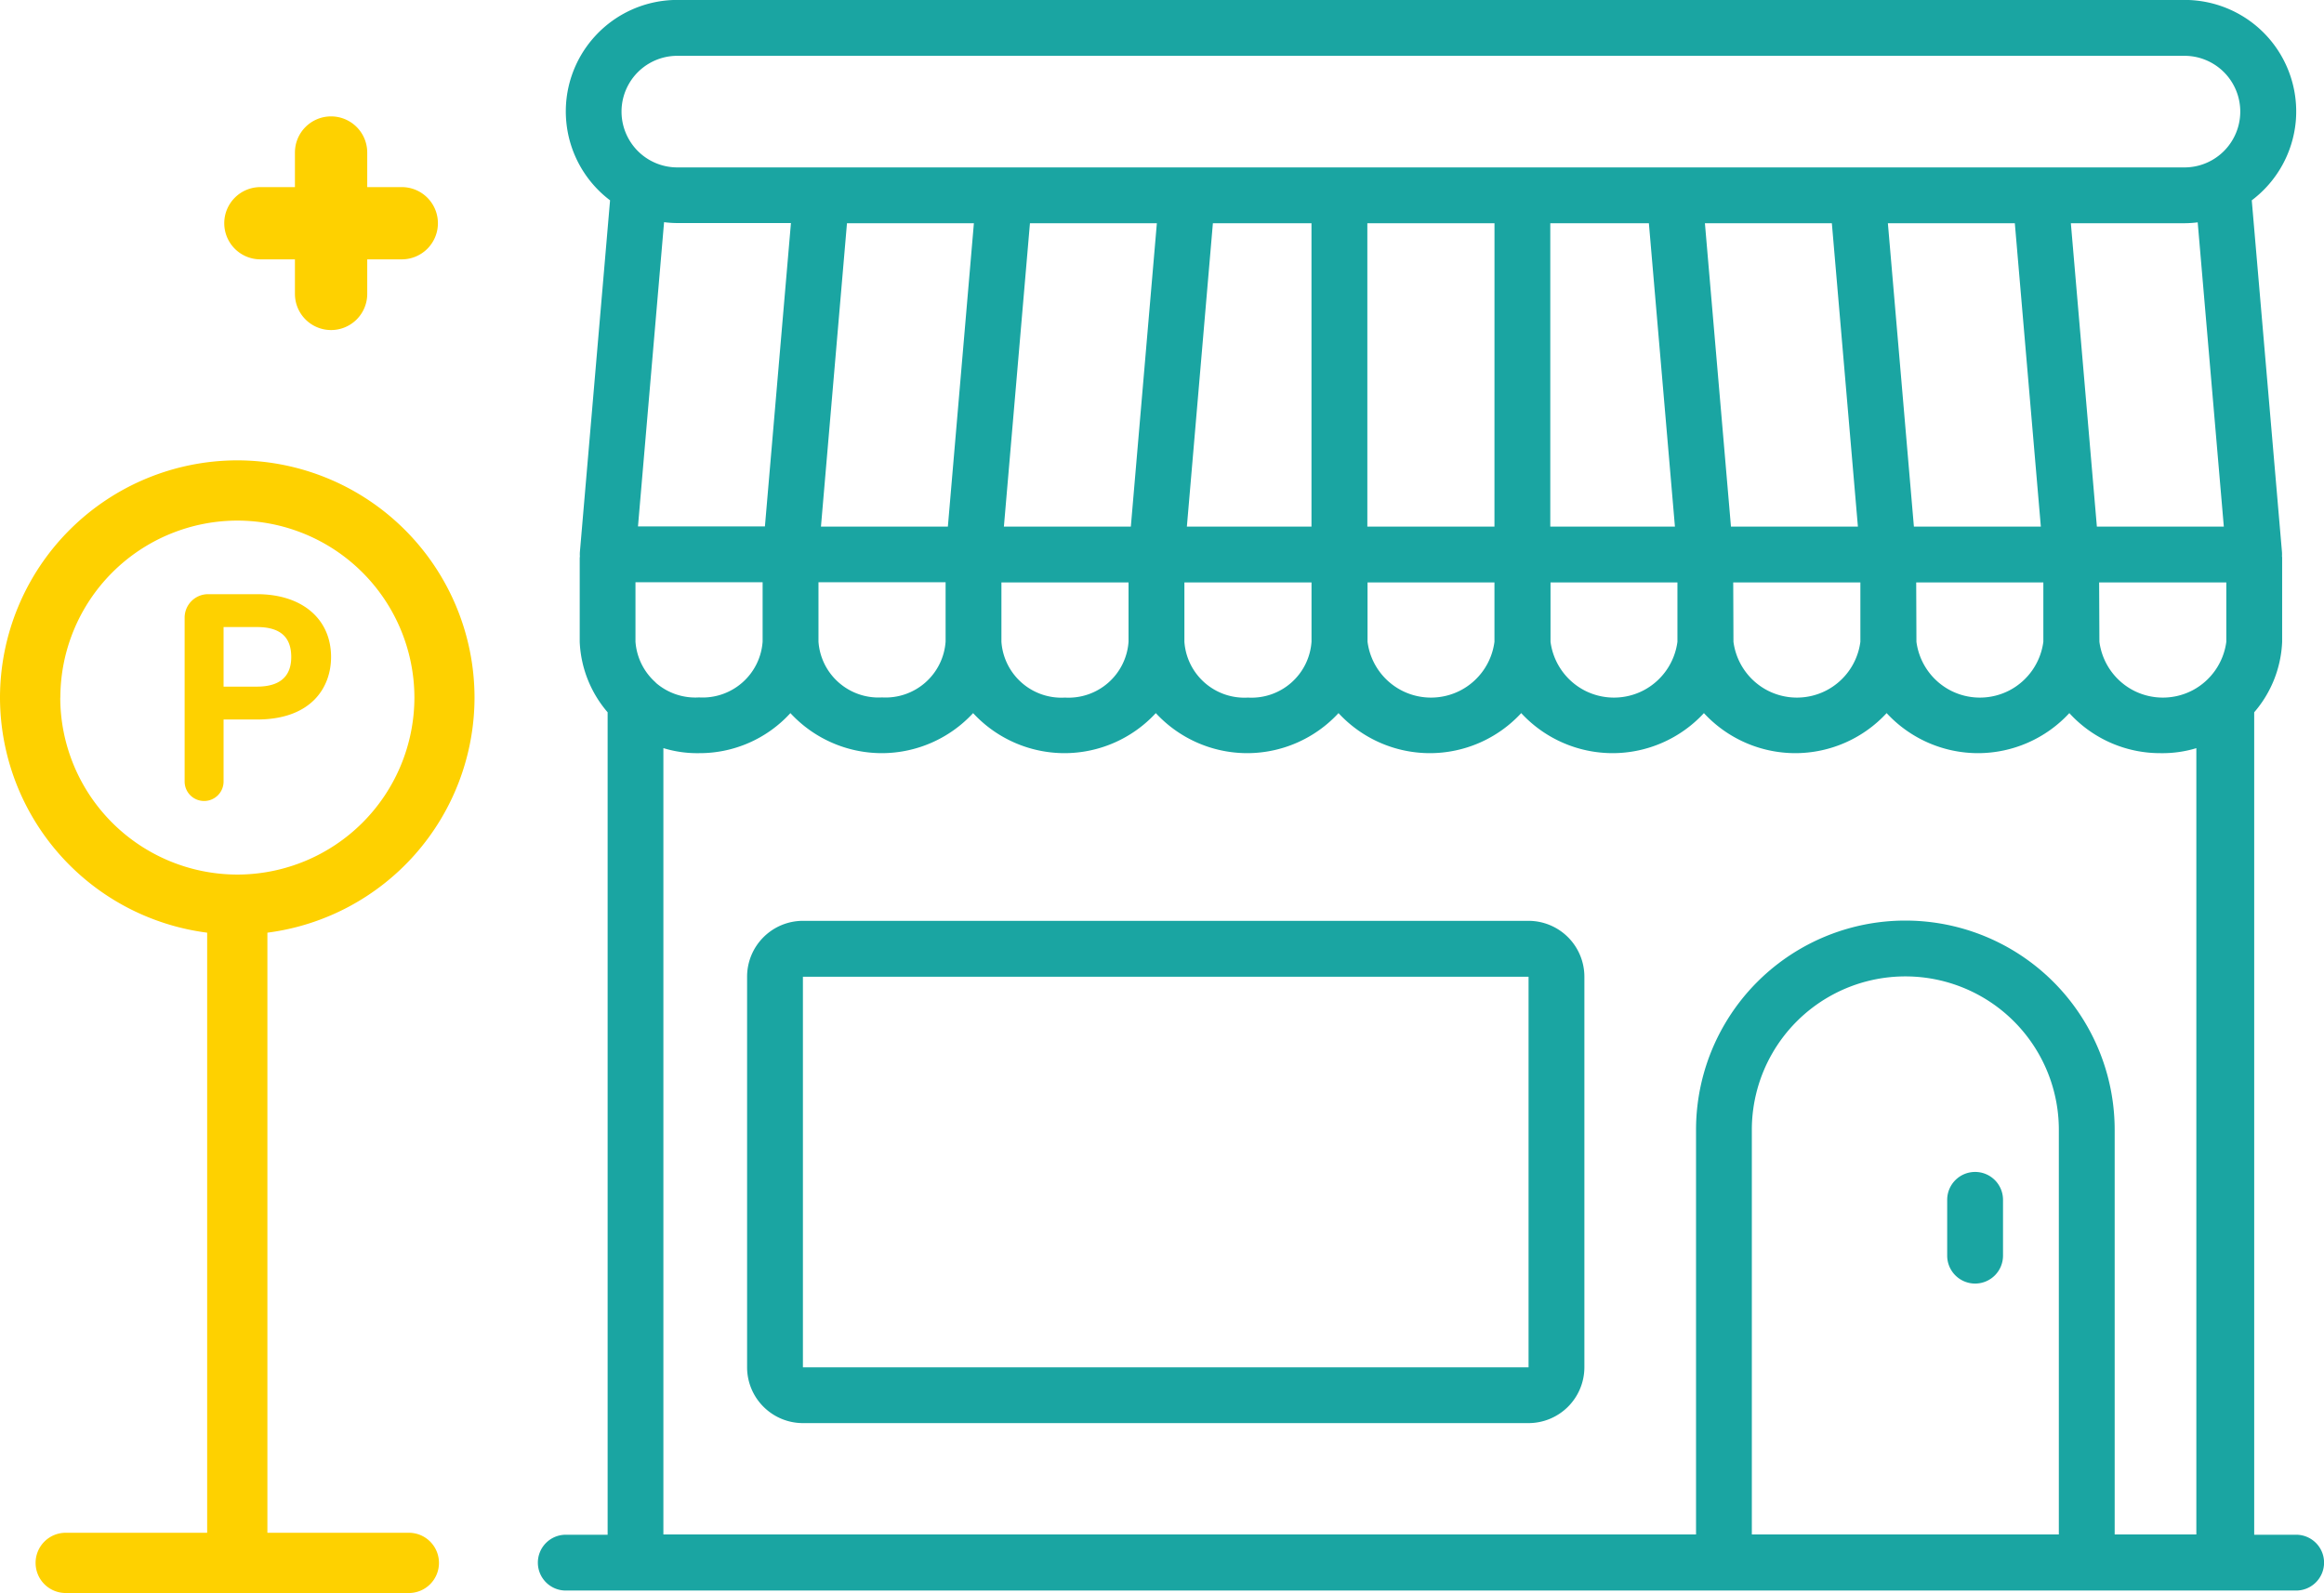 <svg xmlns="http://www.w3.org/2000/svg" width="68.688" height="47.093" viewBox="0 0 68.688 47.093">
  <g id="Group_18229" data-name="Group 18229" transform="translate(1788.441 -1035.363)">
    <path id="Path_48496" data-name="Path 48496" d="M-1720.578,1080.733h-1.238V1056.42a3.4,3.4,0,0,0,.826-2.084v-2.475c0-.018,0-.035-.005-.052a1,1,0,0,0,0-.124l-.893-10.4a3.3,3.3,0,0,0,1.3-2.327,3.3,3.3,0,0,0-.849-2.524,3.3,3.3,0,0,0-2.437-1.073h-44.544a3.292,3.292,0,0,0-2.437,1.073,3.291,3.291,0,0,0-.849,2.524,3.294,3.294,0,0,0,1.294,2.327h0l-.892,10.4a1.02,1.02,0,0,0,0,.124c0,.017-.005.034-.005.052v2.475a3.412,3.412,0,0,0,.825,2.084v24.313h-1.237a.825.825,0,0,0-.825.825.825.825,0,0,0,.825.825h51.143a.826.826,0,0,0,.825-.825A.825.825,0,0,0-1720.578,1080.733Zm-5.821-28.153h3.759v1.755a1.9,1.9,0,0,1-1,1.436,1.894,1.894,0,0,1-1.751,0,1.9,1.9,0,0,1-1-1.436Zm-.067-1.65-.769-8.968h3.357a3.214,3.214,0,0,0,.392-.026l.772,8.994Zm-43.384-13.093a1.649,1.649,0,0,1,1.429-.824h44.544a1.648,1.648,0,0,1,1.428.824,1.649,1.649,0,0,1,0,1.65,1.647,1.647,0,0,1-1.428.825h-44.544a1.647,1.647,0,0,1-1.429-.825A1.649,1.649,0,0,1-1769.85,1037.837Zm38.044,14.743h3.758v1.755a1.9,1.9,0,0,1-1,1.436,1.894,1.894,0,0,1-1.751,0,1.9,1.9,0,0,1-1-1.436Zm-.068-1.65-.769-8.968h3.752l.769,8.968Zm-5.34,1.65h3.758v1.755a1.894,1.894,0,0,1-1,1.436,1.894,1.894,0,0,1-1.751,0,1.9,1.9,0,0,1-1-1.436Zm-.067-1.65-.77-8.968h3.752l.77,8.968Zm-1.582,1.65v1.755a1.9,1.9,0,0,1-1,1.436,1.894,1.894,0,0,1-1.751,0,1.9,1.9,0,0,1-1-1.436v-1.755Zm-3.758-1.65v-8.968h2.914l.77,8.968Zm-1.65,0h-3.757v-8.968h3.758Zm0,1.65v1.755a1.894,1.894,0,0,1-1,1.436,1.894,1.894,0,0,1-1.751,0,1.892,1.892,0,0,1-1-1.436v-1.755Zm-9.091-1.65.769-8.968h2.914v8.968Zm3.684,1.65v1.755a1.776,1.776,0,0,1-.6,1.211,1.776,1.776,0,0,1-1.278.439,1.778,1.778,0,0,1-1.279-.439,1.776,1.776,0,0,1-.6-1.211v-1.755Zm-9.092-1.65.77-8.968h3.751l-.769,8.968Zm3.684,1.65v1.755a1.775,1.775,0,0,1-.6,1.211,1.779,1.779,0,0,1-1.279.439,1.775,1.775,0,0,1-1.278-.439,1.776,1.776,0,0,1-.6-1.211v-1.755Zm-9.091-1.65.769-8.968h3.751l-.769,8.968Zm3.684,3.4a1.776,1.776,0,0,1-.6,1.211,1.778,1.778,0,0,1-1.279.439,1.777,1.777,0,0,1-1.278-.439,1.771,1.771,0,0,1-.6-1.211v-1.755h3.757Zm-8.566,1.211a1.779,1.779,0,0,1-.6-1.211v-1.755h3.758v1.755a1.776,1.776,0,0,1-.6,1.211,1.775,1.775,0,0,1-1.278.439A1.779,1.779,0,0,1-1769.059,1055.546Zm-.526-4.616.771-8.994a3.227,3.227,0,0,0,.392.026h3.358l-.769,8.968Zm32.921,29.8v-11.961a4.537,4.537,0,0,1,2.269-3.929,4.539,4.539,0,0,1,4.537,0,4.535,4.535,0,0,1,2.268,3.929v11.961Zm10.724,0v-11.961a6.186,6.186,0,0,0-3.093-5.358,6.188,6.188,0,0,0-6.187,0,6.186,6.186,0,0,0-3.093,5.358v11.961h-30.521v-23.246a3.4,3.4,0,0,0,1.054.149,3.631,3.631,0,0,0,2.7-1.184,3.683,3.683,0,0,0,2.7,1.184,3.68,3.68,0,0,0,2.7-1.184,3.683,3.683,0,0,0,2.7,1.184,3.679,3.679,0,0,0,2.7-1.184,3.683,3.683,0,0,0,2.7,1.184,3.679,3.679,0,0,0,2.7-1.184,3.679,3.679,0,0,0,2.7,1.184,3.677,3.677,0,0,0,2.7-1.184,3.683,3.683,0,0,0,2.7,1.184,3.679,3.679,0,0,0,2.7-1.184,3.683,3.683,0,0,0,2.7,1.184,3.679,3.679,0,0,0,2.7-1.184,3.681,3.681,0,0,0,2.7,1.184,3.679,3.679,0,0,0,2.7-1.184,3.631,3.631,0,0,0,2.7,1.184,3.431,3.431,0,0,0,1.054-.148v23.245Z" fill="#1aa5a2"/>
    <path id="Path_48497" data-name="Path 48497" d="M-1764.71,1062.585a1.65,1.65,0,0,0-1.166.484,1.649,1.649,0,0,0-.484,1.166v11.548a1.649,1.649,0,0,0,.484,1.166,1.649,1.649,0,0,0,1.166.484h21.447a1.652,1.652,0,0,0,1.166-.484,1.653,1.653,0,0,0,.484-1.166v-11.548a1.653,1.653,0,0,0-.484-1.166,1.653,1.653,0,0,0-1.166-.484Zm0,13.2v-11.548h21.447v11.548Z" fill="#1aa5a2"/>
    <path id="Path_48498" data-name="Path 48498" d="M-1730.065,1070.008a.825.825,0,0,0-.825.825v1.65a.826.826,0,0,0,.825.825.825.825,0,0,0,.825-.825v-1.65A.824.824,0,0,0-1730.065,1070.008Z" fill="#1aa5a2"/>
    <path id="Path_48499" data-name="Path 48499" d="M-1776.357,1080.675h-4.181v-17.74a7.018,7.018,0,0,0,6.122-6.95,7.021,7.021,0,0,0-7.012-7.013,7.022,7.022,0,0,0-7.013,7.013,7.019,7.019,0,0,0,6.123,6.95v17.74h-4.181a.89.89,0,0,0-.89.891.89.89,0,0,0,.89.89h10.142a.89.89,0,0,0,.89-.89A.89.89,0,0,0-1776.357,1080.675Zm-10.3-24.69a5.238,5.238,0,0,1,5.232-5.232,5.238,5.238,0,0,1,5.232,5.232,5.238,5.238,0,0,1-5.232,5.232A5.238,5.238,0,0,1-1786.66,1055.985Z" fill="#fed100"/>
    <path id="Path_48500" data-name="Path 48500" d="M-1780.846,1052.928h-1.444a.694.694,0,0,0-.694.694v4.844a.575.575,0,0,0,.576.576h0a.575.575,0,0,0,.575-.576v-1.833h.987c1.615,0,2.19-.955,2.19-1.848C-1778.656,1053.657-1779.515,1052.928-1780.846,1052.928Zm1.013,1.857c0,.581-.341.876-1.013.876h-.987V1053.9h.987C-1780.164,1053.9-1779.833,1054.19-1779.833,1054.785Z" fill="#fed100"/>
    <path id="Path_48501" data-name="Path 48501" d="M-1776.566,1040.894h-1.021v-1.022a1.069,1.069,0,0,0-1.069-1.068,1.068,1.068,0,0,0-1.068,1.068v1.022h-1.021a1.068,1.068,0,0,0-1.068,1.068,1.068,1.068,0,0,0,1.068,1.068h1.021v1.022a1.069,1.069,0,0,0,1.068,1.068,1.069,1.069,0,0,0,1.069-1.068v-1.022h1.021a1.068,1.068,0,0,0,1.068-1.068A1.068,1.068,0,0,0-1776.566,1040.894Z" fill="#fed100"/>
  </g>
</svg>
